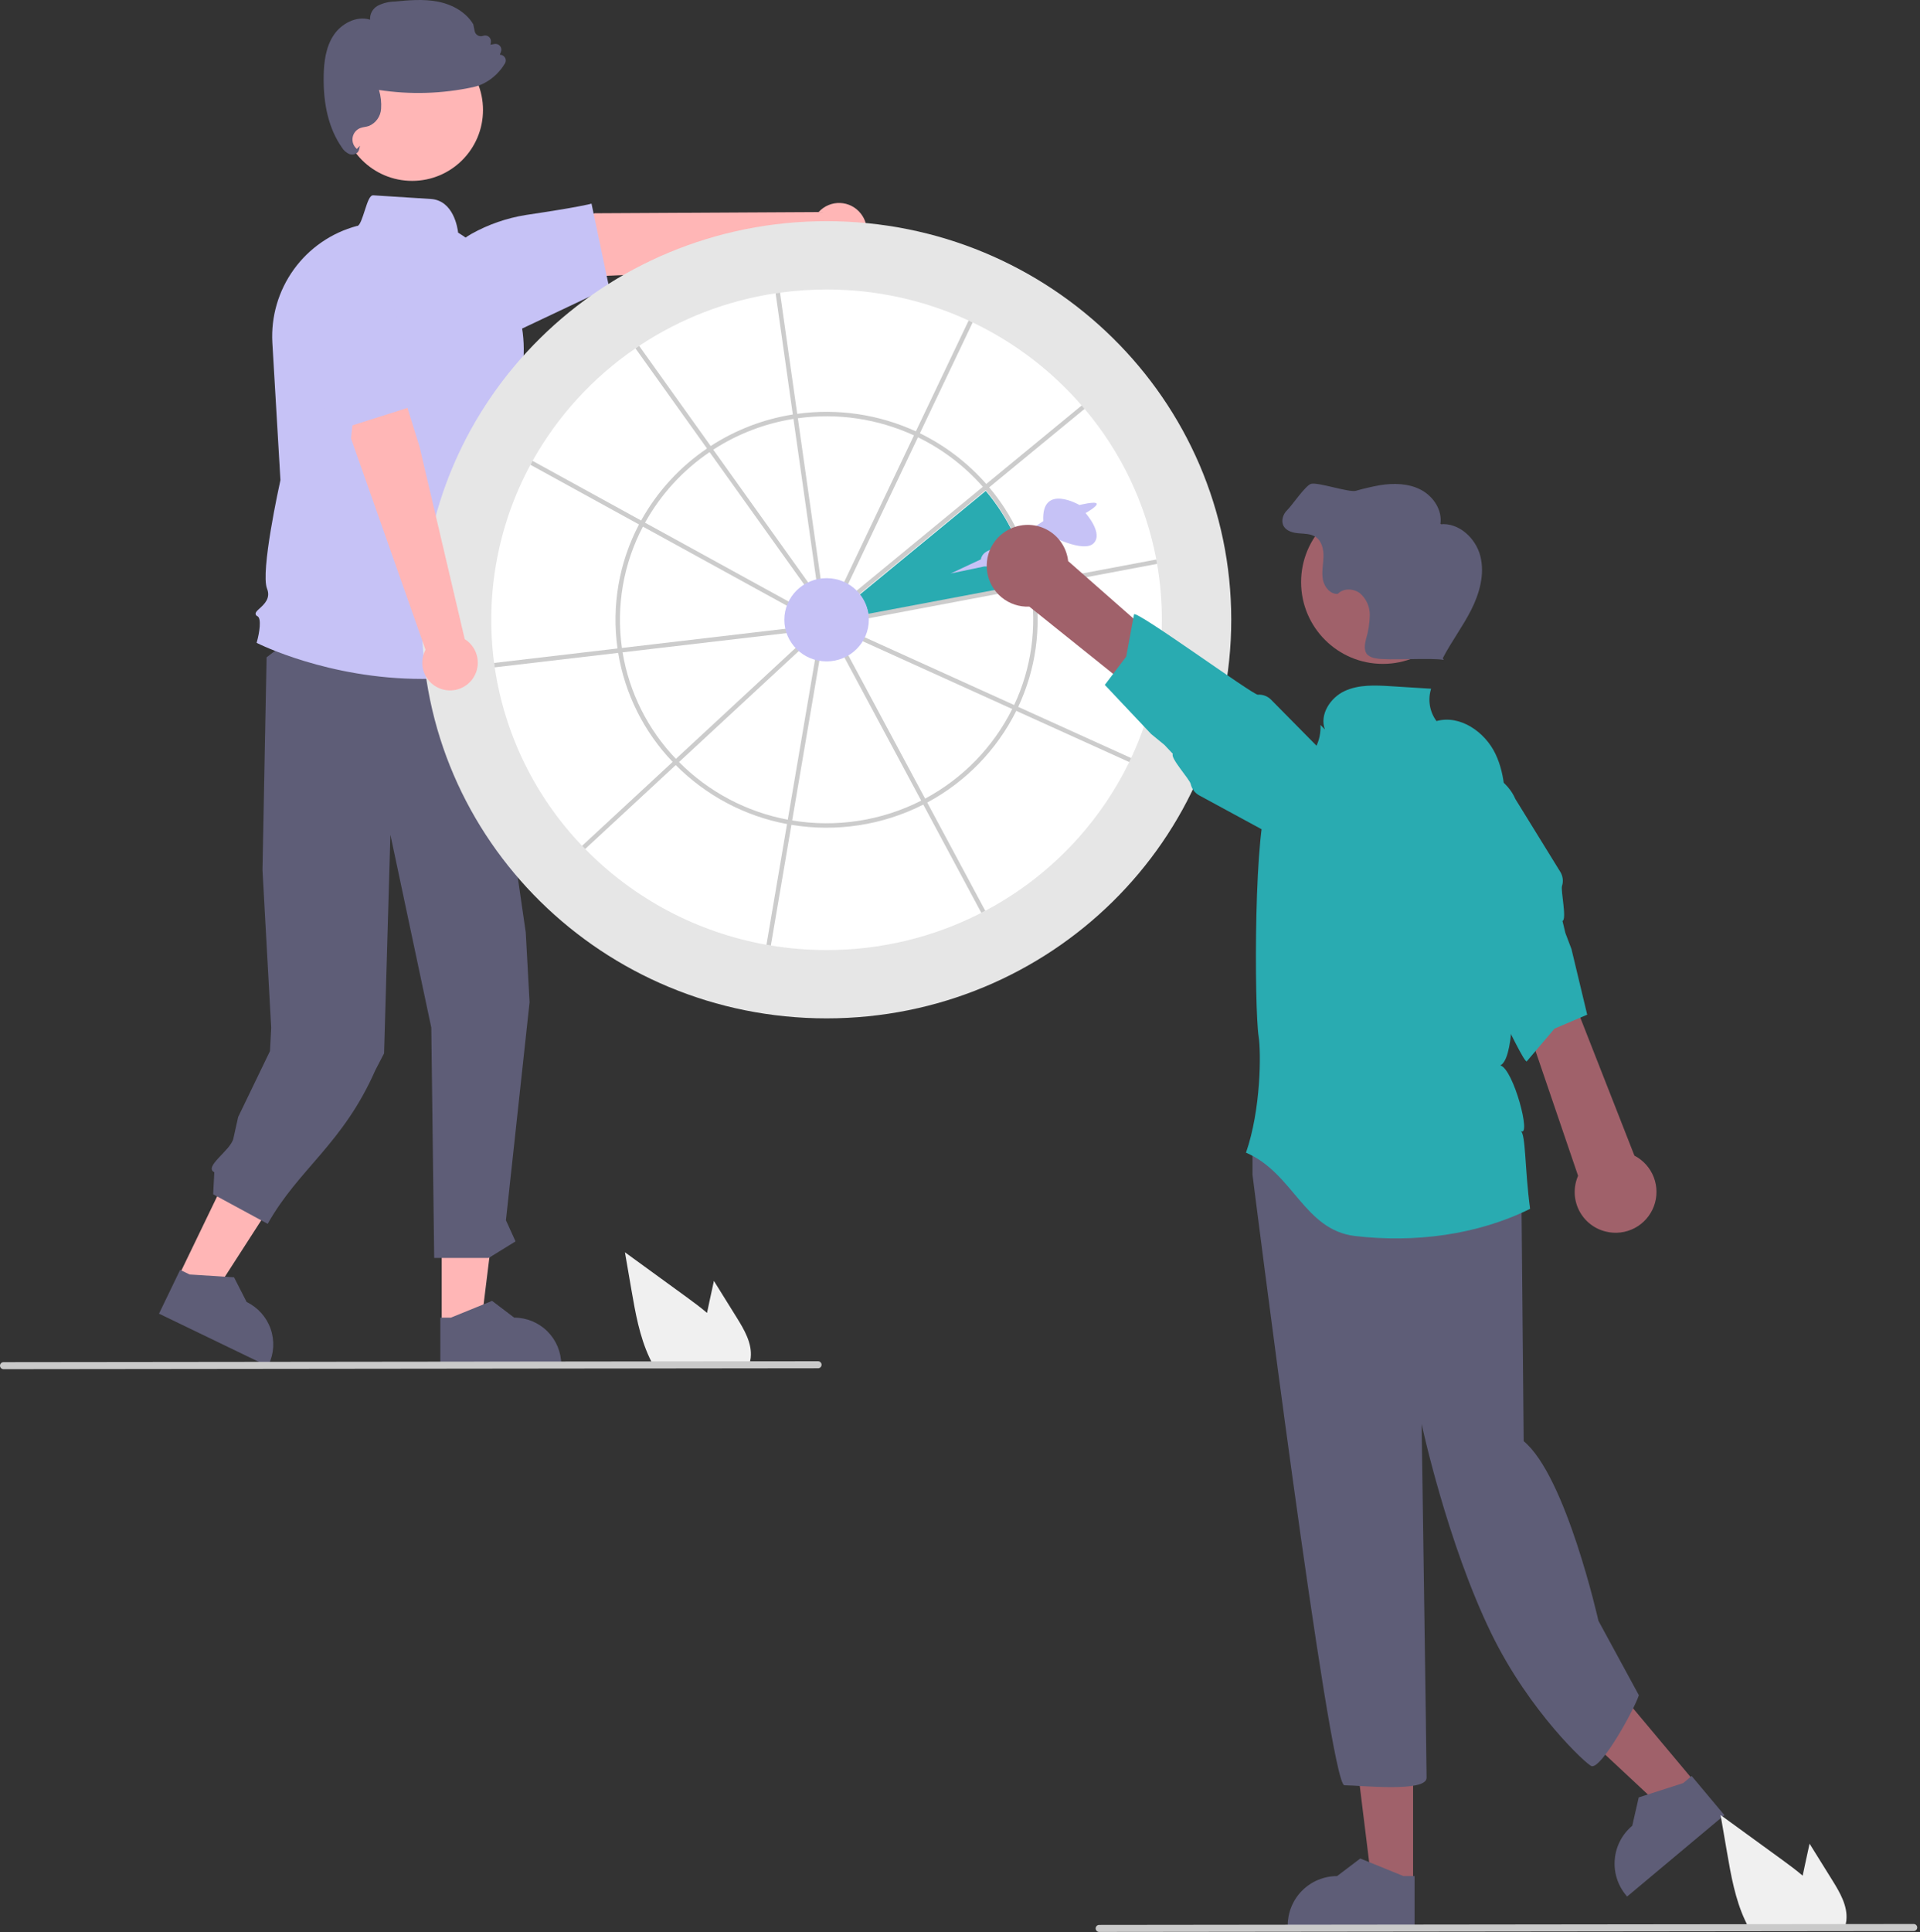 <svg width="650" height="654" viewBox="0 0 650 654" fill="none" xmlns="http://www.w3.org/2000/svg">
<rect x="0" y="0" width="650" height="654" fill="#333333" stroke="none"/>
<g clip-path="url(#clip0_2044_244)">
<path d="M60.29 432.317L72.279 438.104L100.308 394.612L82.612 386.071L60.29 432.317Z" fill="#FFB6B6"/>
<path d="M53.83 444.62L90.699 462.417L90.924 461.951C92.761 458.145 93.011 453.765 91.619 449.775C90.227 445.785 87.307 442.511 83.501 440.673L79.232 432.313L64.2 431.357L60.982 429.803L53.83 444.62Z" fill="#5E5D77"/>
<path d="M149.536 448.529L162.848 448.528L169.182 397.176L149.533 397.177L149.536 448.529Z" fill="#FFB6B6"/>
<path d="M149.067 462.417L190.007 462.416V461.898C190.006 457.672 188.327 453.619 185.339 450.631C182.351 447.643 178.298 445.964 174.072 445.963H174.071L166.592 440.29L152.64 445.964L149.066 445.964L149.067 462.417Z" fill="#5E5D77"/>
<path d="M162.73 210.367L177.986 315.571L179.282 339.218L171.281 413.009L174.529 420.159L165.455 425.755H146.991L146.011 347.807L132.166 282.525L130.024 356.518L127.06 362.235C116.018 387.287 101.145 395.489 90.629 414.214L72.165 404.213L72.552 396.754C68.843 394.875 78.121 389.386 79.013 385.325L80.628 378.054L91.399 355.743L91.81 347.885L88.862 294.444L90.249 222.479L114.469 203.959L162.73 210.367Z" fill="#5E5D77"/>
<path d="M139.528 61.22C152.777 61.22 163.517 50.479 163.517 37.231C163.517 23.982 152.777 13.242 139.528 13.242C126.279 13.242 115.539 23.982 115.539 37.231C115.539 50.479 126.279 61.22 139.528 61.22Z" fill="#FFB6B6"/>
<path d="M142.828 229.782C111.203 229.783 87.48 217.872 87.155 217.705L86.874 217.561L86.961 217.258C87.81 214.284 88.614 209.296 87.159 208.569C87.002 208.509 86.863 208.41 86.755 208.282C86.646 208.154 86.572 208.001 86.538 207.837C86.455 207.239 87.053 206.693 87.882 205.936C89.49 204.468 91.692 202.457 90.4 199.229C88.123 193.537 94.525 164.37 94.939 162.501L92.205 116.009C91.707 107.139 94.278 98.367 99.486 91.169C104.694 83.971 112.222 78.786 120.803 76.485L120.864 76.469L120.926 76.473C121.816 76.523 122.757 73.504 123.471 71.294C124.526 68.028 125.223 66.021 126.411 66.106C135.61 66.7 141.739 67.088 145.824 67.341C153.569 67.822 154.926 77.242 155.092 78.746C163.429 83.826 169.948 91.408 173.72 100.412C177.492 109.416 178.324 119.381 176.097 128.886L172.237 145.484L168.826 153.459L169.95 169.192C175.241 173.592 173.725 182.592 173.423 184.113C178.465 189.328 175.369 195.466 174.618 196.766C175.909 198.343 176.787 200.215 177.174 202.216C177.561 204.216 177.444 206.282 176.835 208.226L181.478 223.316L181.128 223.438C168.809 227.691 155.861 229.836 142.828 229.782Z" fill="#C6C2F6"/>
<path d="M291.448 72.321C290.613 71.241 289.551 70.358 288.337 69.733C287.123 69.108 285.786 68.756 284.422 68.704C283.058 68.651 281.699 68.898 280.44 69.428C279.182 69.957 278.055 70.756 277.138 71.768L201.285 72.181L179.734 82.593L176.938 94.526L211.762 93.07L278.232 85.478C280.034 86.904 282.297 87.62 284.592 87.49C286.887 87.359 289.055 86.391 290.684 84.77C292.313 83.148 293.29 80.985 293.431 78.691C293.572 76.396 292.867 74.13 291.448 72.321Z" fill="#FFB6B6"/>
<path d="M206.215 97.269L176.689 111.236L149.315 99.777L149.288 99.556C148.772 95.507 149.483 91.397 151.329 87.756C153.174 84.115 156.069 81.112 159.64 79.135C165.352 75.951 171.58 73.795 178.038 72.765C196.145 70.072 199.817 69.037 199.852 69.027L200.251 68.911L206.215 97.269Z" fill="#C6C2F6"/>
<path d="M119.187 52.309C118.891 52.31 118.597 52.263 118.316 52.169C117.214 51.686 116.292 50.867 115.683 49.829C111.432 43.714 109.379 35.56 109.582 25.596C109.668 21.38 110.145 15.99 113.098 11.693C115.58 8.081 120.603 5.214 125.283 6.653C125.23 5.717 125.438 4.784 125.883 3.96C126.329 3.135 126.995 2.45 127.807 1.982C129.601 1.061 131.581 0.561 133.597 0.52C138.35 0.074 143.264 -0.386 148.078 0.526C153.475 1.549 157.888 4.331 160.185 8.158L160.232 8.278L160.699 10.545C160.762 10.85 160.89 11.138 161.074 11.388C161.259 11.639 161.496 11.847 161.768 11.997C162.041 12.147 162.342 12.237 162.653 12.259C162.963 12.282 163.275 12.236 163.566 12.127C163.884 12.007 164.228 11.973 164.563 12.026C164.899 12.08 165.214 12.22 165.479 12.433C165.744 12.646 165.948 12.924 166.073 13.241C166.197 13.557 166.237 13.9 166.188 14.236L166.057 15.138L167.415 14.884C167.755 14.821 168.105 14.848 168.431 14.965C168.756 15.081 169.045 15.281 169.268 15.545C169.49 15.809 169.639 16.128 169.699 16.468C169.758 16.808 169.727 17.158 169.607 17.482L169.224 18.52C169.504 18.521 169.782 18.581 170.039 18.694C170.296 18.807 170.527 18.972 170.718 19.178C170.993 19.473 171.166 19.848 171.212 20.249C171.258 20.65 171.175 21.055 170.975 21.404C169.458 23.999 167.305 26.164 164.72 27.697C163.307 28.547 161.763 29.155 160.149 29.495C149.681 31.754 138.888 32.078 128.302 30.452C128.929 32.54 129.17 34.724 129.014 36.899C128.922 38.132 128.495 39.316 127.778 40.324C127.061 41.331 126.082 42.123 124.948 42.614C124.462 42.772 123.965 42.892 123.462 42.972C122.98 43.047 122.505 43.163 122.043 43.317C121.357 43.569 120.75 43.997 120.283 44.558C119.816 45.12 119.505 45.794 119.382 46.514C119.258 47.234 119.327 47.973 119.581 48.658C119.835 49.343 120.264 49.948 120.827 50.414L121.878 49.319L121.536 50.711C121.465 50.982 121.337 51.235 121.162 51.454C120.986 51.672 120.767 51.852 120.517 51.98C120.108 52.198 119.651 52.311 119.187 52.309Z" fill="#5E5D77"/>
<path d="M279.829 344.677C355.492 344.677 416.829 284.276 416.829 209.768C416.829 135.26 355.492 74.86 279.829 74.86C204.166 74.86 142.829 135.26 142.829 209.768C142.829 284.276 204.166 344.677 279.829 344.677Z" fill="#E6E6E6"/>
<path d="M393.344 209.768C393.362 225.946 389.81 241.928 382.941 256.574C382.73 257.026 382.512 257.477 382.293 257.929C371.789 279.447 354.722 297.073 333.553 308.265C333.109 308.499 332.665 308.732 332.221 308.958C316.009 317.268 298.047 321.585 279.829 321.551C273.51 321.553 267.201 321.04 260.966 320.016C260.469 319.933 259.972 319.85 259.483 319.76C236.15 315.608 214.695 304.277 198.111 287.346C197.765 286.993 197.419 286.631 197.065 286.27C181.182 269.689 170.844 248.583 167.482 225.87C167.414 225.373 167.339 224.876 167.279 224.379C164.21 201.286 168.512 177.813 179.571 157.309C179.804 156.865 180.053 156.421 180.294 155.984C188.811 140.774 200.735 127.742 215.131 117.91C215.545 117.624 215.959 117.346 216.373 117.067C230.283 107.818 246.057 101.74 262.577 99.265C263.073 99.197 263.57 99.122 264.067 99.054C269.291 98.339 274.557 97.982 279.829 97.985C296.432 97.958 312.842 101.541 327.923 108.486C328.382 108.697 328.833 108.908 329.285 109.126C343.39 115.856 355.955 125.425 366.192 137.234C366.523 137.61 366.855 137.994 367.171 138.378C379.545 152.982 387.913 170.55 391.454 189.361V189.369C391.552 189.858 391.635 190.347 391.718 190.844C392.802 197.094 393.346 203.425 393.344 209.768Z" fill="white"/>
<path d="M291.038 201.271C292.6 203.207 293.614 205.528 293.974 207.99L348.667 197.674C346.507 186.046 341.357 175.182 333.725 166.149L291.038 201.271Z" fill="#29ABB1"/>
<path d="M350.384 198.635C350.317 198.138 350.226 197.649 350.136 197.16V197.152C347.932 185.275 342.676 174.175 334.885 164.942C334.562 164.558 334.231 164.174 333.899 163.805C327.619 156.65 319.979 150.816 311.422 146.643H311.415C310.963 146.424 310.519 146.206 310.06 145.995C297.509 140.232 283.573 138.176 269.893 140.071C269.396 140.131 268.9 140.207 268.403 140.29C258.49 141.858 249.019 145.495 240.604 150.964C240.182 151.235 239.761 151.513 239.347 151.799C230.106 158.063 222.469 166.413 217.05 176.173C216.809 176.61 216.569 177.054 216.328 177.505C209.56 190.387 207.016 205.071 209.056 219.479C209.116 219.983 209.192 220.48 209.282 220.969C211.561 234.848 217.987 247.712 227.717 257.869C228.055 258.23 228.402 258.591 228.763 258.945C239.005 269.268 252.145 276.231 266.438 278.908C266.935 279.006 267.432 279.089 267.928 279.171C283.16 281.7 298.801 279.3 312.574 272.321C313.018 272.096 313.455 271.862 313.899 271.621H313.906C326.927 264.655 337.462 253.815 344.054 240.601C344.28 240.149 344.498 239.698 344.709 239.246C350.657 226.592 352.635 212.434 350.384 198.635ZM343.339 238.621C343.128 239.08 342.91 239.532 342.684 239.976C336.225 252.889 325.921 263.482 313.191 270.297C312.747 270.53 312.303 270.763 311.859 270.989C298.387 277.819 283.084 280.164 268.185 277.681C267.688 277.606 267.183 277.523 266.694 277.425C252.727 274.805 239.885 268.004 229.87 257.921C229.508 257.568 229.162 257.206 228.816 256.845C219.309 246.916 213.02 234.349 210.772 220.788C210.69 220.299 210.614 219.802 210.547 219.305C208.552 205.209 211.038 190.842 217.653 178.236C217.878 177.791 218.119 177.347 218.368 176.903C223.68 167.339 231.169 159.16 240.227 153.026C240.641 152.74 241.055 152.461 241.477 152.198C249.695 146.867 258.939 143.318 268.614 141.78C269.103 141.697 269.6 141.622 270.104 141.562C283.492 139.707 297.131 141.721 309.412 147.365C309.872 147.569 310.323 147.787 310.767 148.005C319.13 152.079 326.599 157.774 332.74 164.761C333.071 165.138 333.403 165.522 333.719 165.906C341.351 174.939 346.501 185.803 348.661 197.431C348.751 197.92 348.834 198.409 348.909 198.914C351.095 212.408 349.154 226.249 343.339 238.621Z" fill="#CCCCCC"/>
<path d="M274.598 198.537L273.371 199.41L240.227 153.026L239.347 151.799L215.131 117.91C215.545 117.624 215.959 117.346 216.373 117.067L240.604 150.964L241.477 152.198L274.598 198.537Z" fill="#CCCCCC"/>
<path d="M268.674 204.537L267.944 205.861L217.653 178.236L216.328 177.505L179.571 157.309C179.804 156.865 180.053 156.421 180.294 155.984L217.05 176.173L218.368 176.903L268.674 204.537Z" fill="#CCCCCC"/>
<path d="M268.034 214.074L210.772 220.788L209.282 220.969L167.482 225.869C167.414 225.373 167.339 224.876 167.279 224.379L209.056 219.479L210.547 219.306L267.861 212.583L268.034 214.074Z" fill="#CCCCCC"/>
<path d="M271.73 219.132L229.87 257.922L228.763 258.945L198.111 287.346C197.765 286.993 197.419 286.631 197.065 286.27L227.717 257.869L228.816 256.845L270.706 218.026L271.73 219.132Z" fill="#CCCCCC"/>
<path d="M329.285 109.126L311.422 146.643H311.415L310.767 148.005L286.348 199.297L284.993 198.65L309.412 147.365L310.06 145.995L327.922 108.486C328.382 108.697 328.833 108.908 329.285 109.126Z" fill="#CCCCCC"/>
<path d="M367.171 138.378L334.885 164.942L333.719 165.906L289.585 202.218L288.629 201.059L332.74 164.761L333.899 163.805L366.192 137.233C366.523 137.61 366.855 137.994 367.171 138.378Z" fill="#CCCCCC"/>
<path d="M391.718 190.844L350.384 198.635L348.909 198.914L292.348 209.58L292.069 208.105L348.661 197.431L350.136 197.16V197.152L391.454 189.369C391.552 189.858 391.635 190.347 391.718 190.844Z" fill="#CCCCCC"/>
<path d="M382.941 256.574C382.73 257.026 382.512 257.477 382.293 257.929L344.054 240.601L342.684 239.976L291.038 216.573L291.663 215.203L343.339 238.621L344.709 239.246L382.941 256.574Z" fill="#CCCCCC"/>
<path d="M333.553 308.265C333.109 308.498 332.665 308.732 332.221 308.958L312.574 272.321L311.859 270.989L285.008 220.916L286.333 220.209L313.191 270.297L313.899 271.621H313.906L333.553 308.265Z" fill="#CCCCCC"/>
<path d="M277.646 222.128L268.185 277.681L267.929 279.172L260.966 320.016C260.469 319.933 259.972 319.85 259.483 319.76L266.438 278.908L266.694 277.425L276.156 221.872L277.646 222.128Z" fill="#CCCCCC"/>
<path d="M278.076 197.679L276.585 197.89L268.614 141.78L268.403 140.29L262.577 99.265C263.073 99.197 263.57 99.122 264.067 99.054L269.893 140.071L270.104 141.562L278.076 197.679Z" fill="#CCCCCC"/>
<path d="M279.829 223.852C287.728 223.852 294.132 217.546 294.132 209.768C294.132 201.99 287.728 195.684 279.829 195.684C271.931 195.684 265.527 201.99 265.527 209.768C265.527 217.546 271.931 223.852 279.829 223.852Z" fill="#C6C2F6"/>
<path d="M574.04 603.485L563.335 612.448L523.665 575.422L539.465 562.192L574.04 603.485Z" fill="#A0616A"/>
<path d="M583.769 614.336L550.849 641.901L550.5 641.485C547.655 638.087 546.276 633.697 546.667 629.283C547.057 624.868 549.186 620.789 552.584 617.943L552.585 617.942L554.778 608.345L569.817 603.513L572.691 601.106L583.769 614.336Z" fill="#5E5D77"/>
<path d="M478.393 637.666L464.432 637.665L457.789 583.809L478.397 583.81L478.393 637.666Z" fill="#A0616A"/>
<path d="M478.886 652.232L435.949 652.23V651.687C435.949 647.255 437.71 643.004 440.844 639.87C443.978 636.736 448.229 634.975 452.661 634.975L460.505 629.025L475.138 634.976L478.886 634.976L478.886 652.232Z" fill="#5E5D77"/>
<path d="M513.316 379.944C516.689 384.16 515.002 398.494 515.002 398.494L515.829 487.768C530.164 499.573 541.142 548.586 541.142 548.586L554.829 573.768C553.143 578.828 542.202 598.611 538.829 597.768C537.264 597.377 517.784 579.412 504.829 552.768C489.864 521.991 481.274 481.972 481.274 481.972C481.274 481.972 482.96 596.649 482.96 601.709C482.96 606.768 460.194 604.238 455.134 604.238C450.075 604.238 424.033 397.651 424.033 397.651V385.846L428.249 379.944C428.249 379.944 509.943 375.728 513.316 379.944Z" fill="#5E5D77"/>
<path d="M332.055 189.333L321.829 194.105L333.225 191.719C333.225 191.719 341.599 192.06 341.599 188.651L355.232 181.153C355.232 181.153 366.821 187.288 370.23 183.88C373.638 180.471 367.503 173.654 367.503 173.654C367.503 173.654 371.61 171.389 371.261 170.476C370.911 169.564 365.458 170.927 365.458 170.927C365.458 170.927 352.506 163.429 353.187 176.381L339.553 185.42C339.553 185.42 332.737 185.243 332.055 189.333Z" fill="#C6C2F6"/>
<path d="M518.001 409.136C500.106 418.014 478.813 420.7 458.756 418.342C441.465 416.307 437.87 396.988 421.821 390.133C426.893 375.562 426.954 356.218 426.097 350.79C424.63 341.521 424.358 276.915 429.729 270.187C436.773 261.36 447.526 256.645 447.037 245.363L448.544 246.91C446.64 241.901 450.326 236.168 455.18 233.903C460.033 231.637 465.639 231.925 470.987 232.258C475.489 232.54 479.992 232.822 484.494 233.103C483.905 234.941 483.763 236.893 484.079 238.797C484.395 240.701 485.16 242.503 486.311 244.052C494.293 241.849 502.711 247.703 506.276 255.167C509.841 262.637 509.755 271.256 509.594 279.531C509.41 289.105 516.506 356.343 507.921 360.598C512.349 361.714 518.607 385.327 514.829 382.768C516.577 383.993 516.155 395.427 518.001 409.136Z" fill="#29ABB1"/>
<path d="M344.059 178.205C345.988 177.638 348.019 177.501 350.007 177.803C351.995 178.106 353.893 178.84 355.567 179.956C357.241 181.071 358.649 182.54 359.694 184.258C360.739 185.977 361.394 187.903 361.613 189.903L437.539 256.66L423.829 265.768L348.47 205.319C345.088 205.465 341.769 204.365 339.142 202.227C336.516 200.09 334.766 197.064 334.222 193.721C333.678 190.379 334.379 186.954 336.192 184.094C338.005 181.235 340.804 179.139 344.059 178.205Z" fill="#A0616A"/>
<path d="M425.824 235.125C424.162 235.22 384.922 206.589 383.918 207.916L381.282 222.218L374.029 231.809L389.708 248.43L394.188 252.105L397.067 255.15C396.06 256.497 402.747 263.718 403.11 265.366C403.285 266.173 403.631 266.932 404.126 267.594C404.62 268.255 405.251 268.802 405.975 269.198L431.489 283.042C434.89 285.567 439.154 286.641 443.346 286.027C447.538 285.414 451.315 283.163 453.85 279.768C456.385 276.374 457.47 272.112 456.868 267.919C456.265 263.725 454.025 259.942 450.637 257.398L446.873 253.592L441.109 247.75L430.321 236.825C429.739 236.233 429.036 235.774 428.259 235.48C427.483 235.187 426.652 235.066 425.824 235.125Z" fill="#29ABB1"/>
<path d="M468.152 224.697C483.438 224.697 495.829 212.306 495.829 197.02C495.829 181.735 483.438 169.343 468.152 169.343C452.867 169.343 440.475 181.735 440.475 197.02C440.475 212.306 452.867 224.697 468.152 224.697Z" fill="#A0616A"/>
<path d="M501.168 188.255C499.629 182.148 493.889 176.819 487.62 177.437C488.395 172.732 485.263 167.994 481.041 165.776C476.819 163.559 471.777 163.464 467.071 164.236C464.338 164.732 461.632 165.364 458.962 166.131C456.698 166.74 446.079 163.105 443.829 163.768C441.906 164.336 437.276 171.228 435.816 172.603C434.355 173.978 433.582 176.292 434.557 178.044C435.521 179.775 437.724 180.338 439.698 180.5C441.672 180.662 443.793 180.634 445.431 181.746C447.536 183.176 448.133 186.027 448.047 188.571C447.962 191.115 447.378 193.68 447.853 196.181C448.328 198.681 450.352 201.179 452.891 201.007C454.792 199.003 458.265 199.132 460.446 200.828C461.489 201.739 462.322 202.865 462.889 204.129C463.455 205.392 463.742 206.764 463.73 208.148C463.685 210.914 463.255 213.661 462.453 216.308C461.996 218.136 461.651 220.351 463.005 221.662C463.803 222.298 464.762 222.698 465.775 222.818C469.771 223.667 484.767 222.516 488.763 223.365L488.453 222.754C491.348 217.16 495.19 212.095 498.035 206.476C500.88 200.857 502.707 194.363 501.168 188.255Z" fill="#5E5D77"/>
<path d="M543.652 416.84C541.696 416.372 539.867 415.48 538.292 414.228C536.718 412.976 535.438 411.395 534.541 409.594C533.645 407.794 533.154 405.819 533.103 403.809C533.052 401.798 533.443 399.801 534.247 397.958L501.617 302.268L518.041 301.191L553.319 391.128C556.326 392.684 558.658 395.29 559.872 398.451C561.086 401.612 561.098 405.108 559.906 408.278C558.715 411.447 556.402 414.069 553.406 415.648C550.41 417.226 546.939 417.65 543.652 416.84Z" fill="#A0616A"/>
<path d="M494.061 314.777C495.55 315.522 515.335 359.884 516.866 359.232L526.271 348.14L537.335 343.431L532.008 321.211L529.951 315.795L528.969 311.72C530.513 311.053 528.307 301.461 528.812 299.852C529.062 299.065 529.14 298.234 529.04 297.414C528.94 296.595 528.666 295.806 528.235 295.102L512.995 270.397C511.301 266.513 508.137 263.459 504.196 261.905C500.255 260.351 495.858 260.423 491.97 262.106C488.082 263.789 485.02 266.945 483.455 270.883C481.891 274.82 481.951 279.217 483.624 283.109L484.994 288.284L487.086 296.22L491.006 311.065C491.216 311.868 491.598 312.616 492.125 313.257C492.653 313.898 493.313 314.417 494.061 314.777Z" fill="#29ABB1"/>
<path d="M620.321 636.396L612.611 624.006L611.071 631.086C610.801 632.326 610.531 633.586 610.281 634.836C608.091 632.966 605.761 631.236 603.481 629.576C596.481 624.496 589.484 619.41 582.491 614.316L584.681 627.016C586.031 634.836 587.441 642.816 590.781 649.966C591.151 650.776 591.551 651.576 591.981 652.356H624.521C624.783 651.632 624.964 650.881 625.061 650.116C625.069 650.067 625.072 650.017 625.071 649.966C625.581 645.116 622.901 640.546 620.321 636.396Z" fill="#F0F0F0"/>
<path d="M647.862 653.574L372.112 653.881C371.796 653.881 371.493 653.756 371.27 653.533C371.047 653.309 370.921 653.006 370.921 652.691C370.921 652.375 371.047 652.072 371.27 651.849C371.493 651.625 371.796 651.5 372.112 651.5L647.862 651.193C648.019 651.192 648.174 651.223 648.319 651.282C648.464 651.342 648.595 651.43 648.706 651.54C648.817 651.651 648.905 651.782 648.965 651.927C649.025 652.072 649.056 652.227 649.056 652.383C649.056 652.54 649.025 652.695 648.965 652.84C648.905 652.984 648.817 653.116 648.706 653.226C648.595 653.337 648.464 653.425 648.319 653.484C648.174 653.544 648.019 653.574 647.862 653.574Z" fill="#CACACA"/>
<path d="M249.399 445.924L241.689 433.534L240.149 440.614C239.879 441.854 239.609 443.114 239.359 444.364C237.169 442.494 234.839 440.764 232.56 439.104C225.56 434.024 218.563 428.937 211.569 423.844L213.759 436.544C215.109 444.364 216.52 452.344 219.859 459.494C220.229 460.304 220.629 461.104 221.06 461.884H253.6C253.861 461.159 254.042 460.408 254.14 459.644C254.148 459.594 254.151 459.544 254.149 459.494C254.66 454.644 251.979 450.074 249.399 445.924Z" fill="#F0F0F0"/>
<path d="M276.941 463.102L1.191 463.409C0.875 463.408 0.574 463.282 0.351 463.059C0.128 462.836 0.003 462.533 0.003 462.218C0.003 461.903 0.128 461.601 0.351 461.378C0.574 461.154 0.875 461.029 1.191 461.028L276.941 460.72C277.097 460.72 277.253 460.75 277.397 460.81C277.542 460.87 277.674 460.957 277.785 461.068C277.896 461.178 277.984 461.31 278.044 461.454C278.104 461.599 278.135 461.754 278.135 461.911C278.135 462.068 278.104 462.223 278.044 462.367C277.984 462.512 277.896 462.643 277.785 462.754C277.674 462.865 277.542 462.952 277.397 463.012C277.253 463.072 277.097 463.102 276.941 463.102Z" fill="#CACACA"/>
<path d="M149.405 233.203C148.106 232.781 146.916 232.079 145.918 231.148C144.92 230.216 144.138 229.077 143.628 227.81C143.118 226.544 142.892 225.181 142.965 223.818C143.039 222.454 143.411 221.124 144.054 219.919L118.836 148.38L121.361 124.579L131.649 117.919L142.035 151.19L157.328 216.321C159.279 217.536 160.717 219.424 161.369 221.628C162.021 223.833 161.841 226.2 160.865 228.281C159.888 230.362 158.182 232.012 156.07 232.919C153.958 233.826 151.587 233.927 149.405 233.203Z" fill="#FFB6B6"/>
<path d="M105.247 99.545L129.098 90.313L142.946 136.474L110.982 146.603L105.247 99.545Z" fill="#C6C2F6"/>
</g>
<defs>
<clipPath id="clip0_2044_244">
<rect width="649.053" height="653.881" fill="white"/>
</clipPath>
</defs>
</svg>
